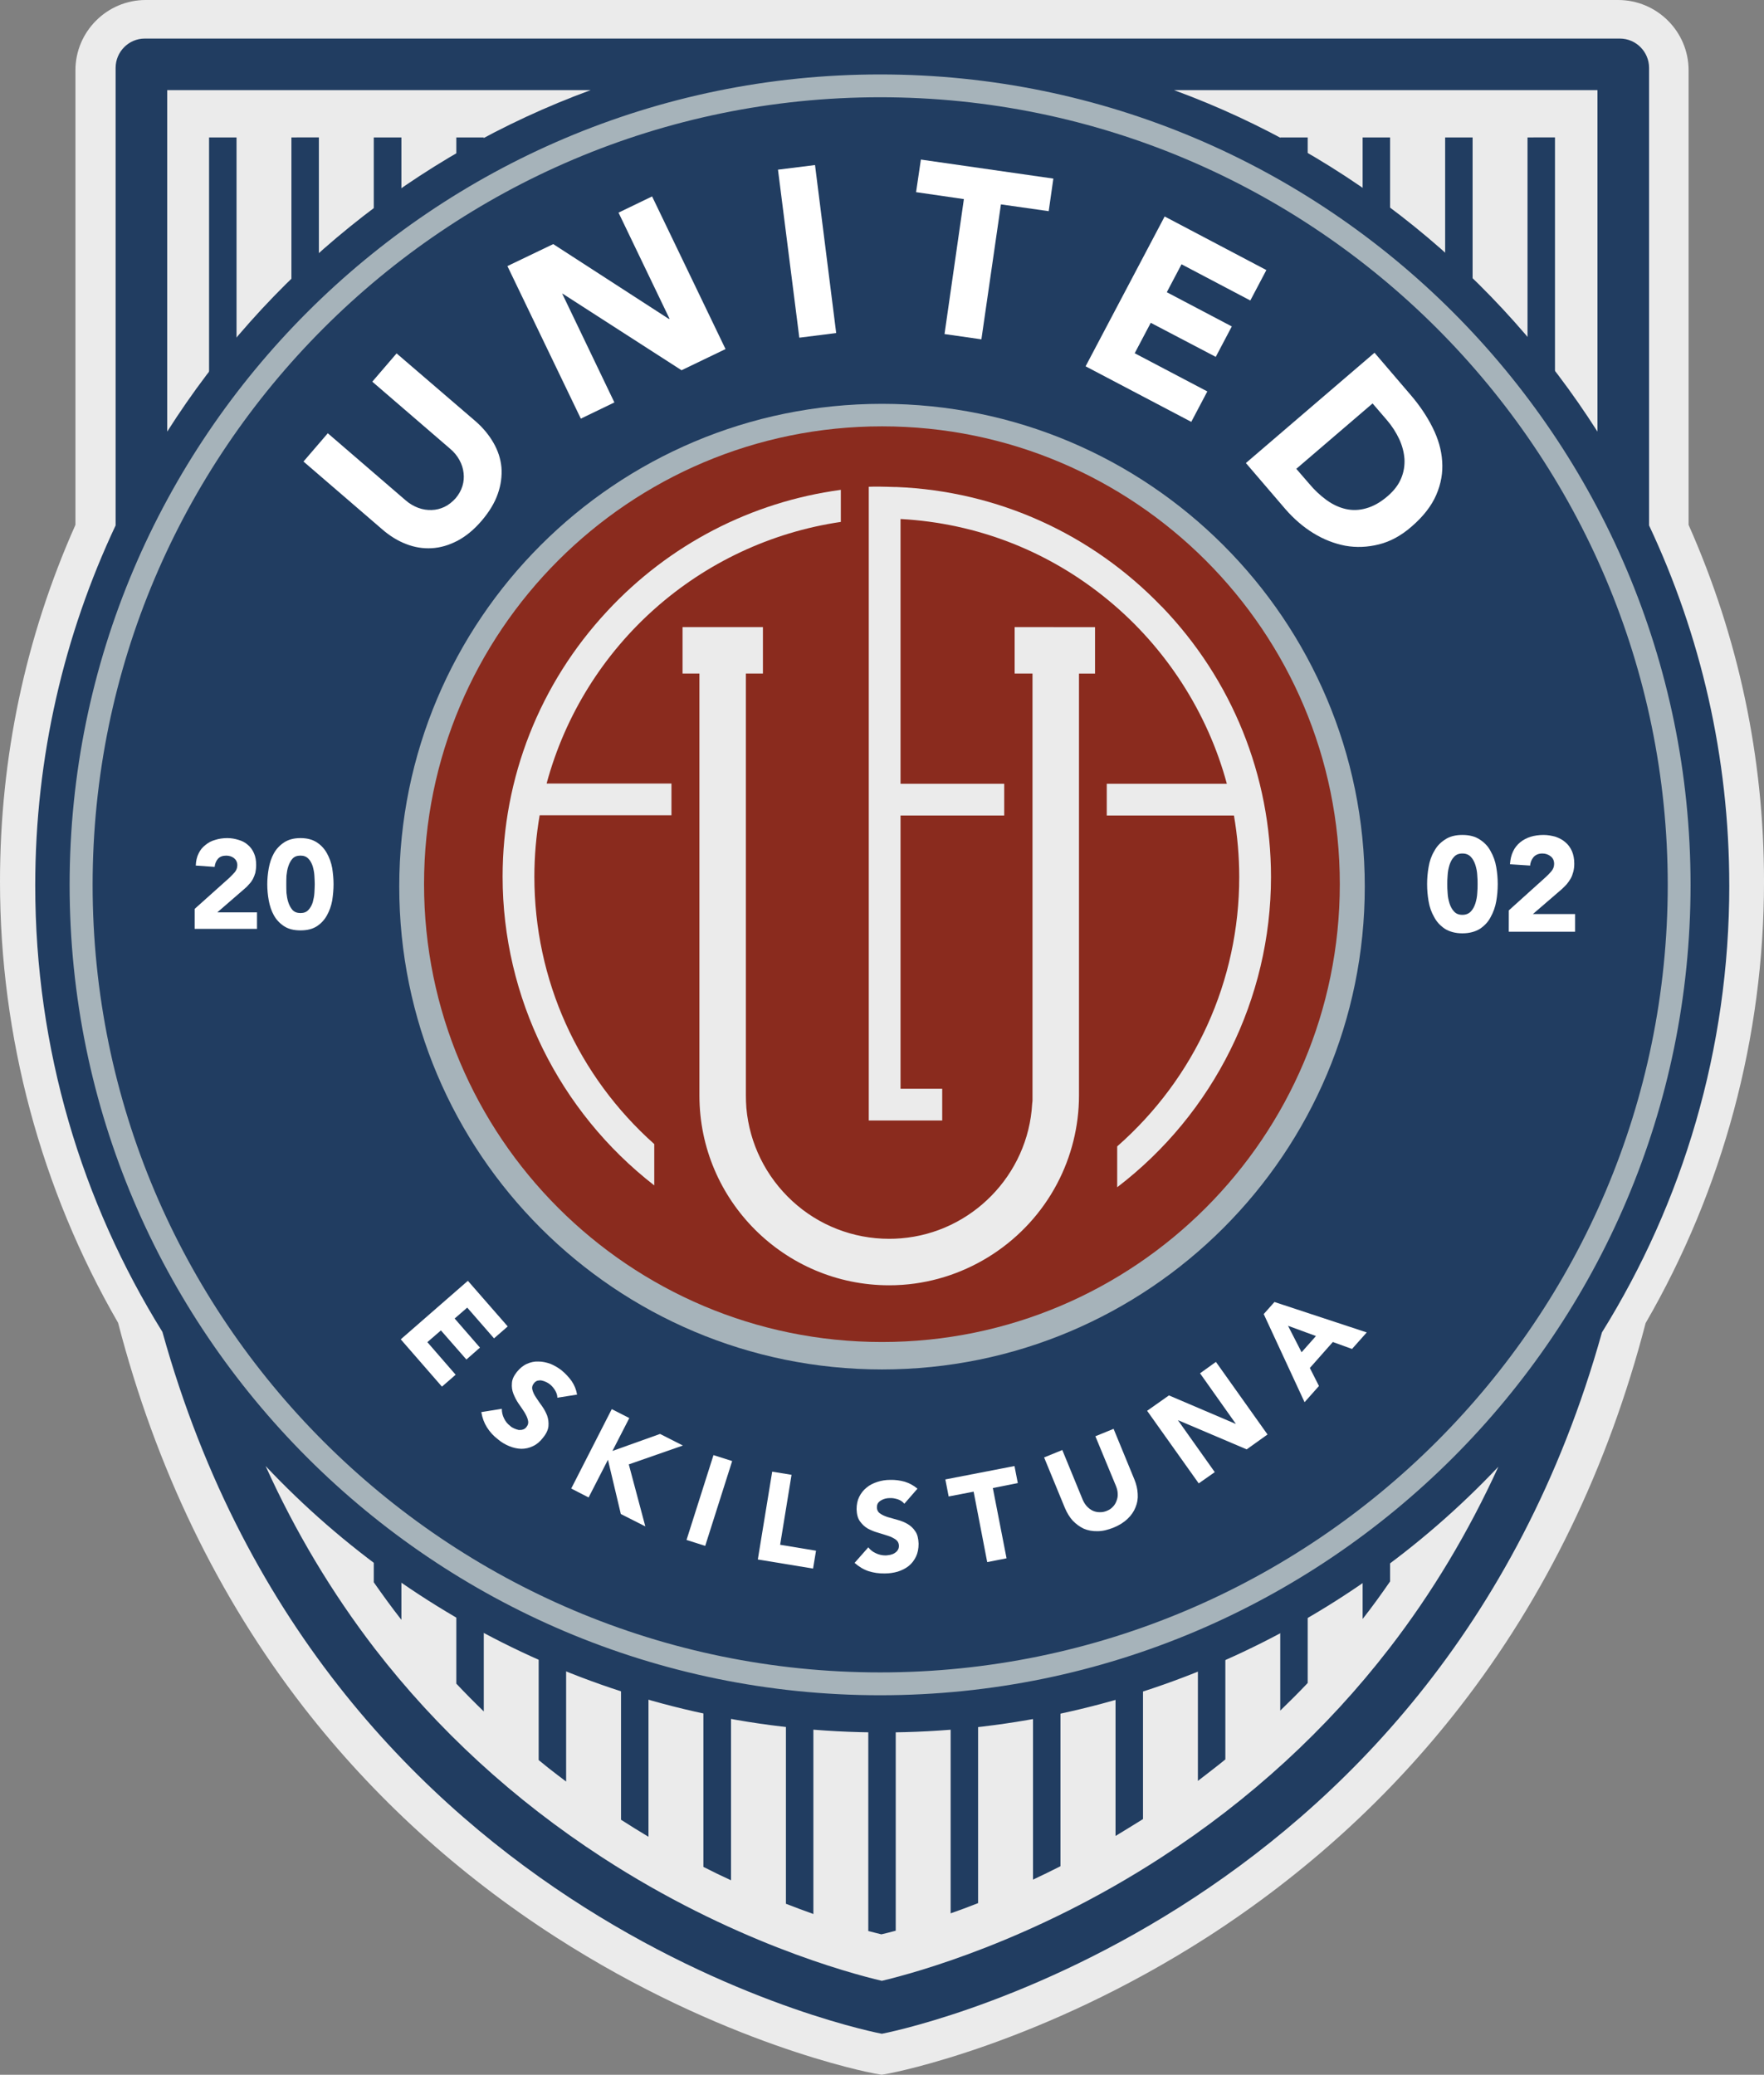 <?xml version="1.0" encoding="UTF-8" standalone="no"?> <svg xmlns:dc="http://purl.org/dc/elements/1.1/" xmlns:cc="http://creativecommons.org/ns#" xmlns:rdf="http://www.w3.org/1999/02/22-rdf-syntax-ns#" xmlns:svg="http://www.w3.org/2000/svg" xmlns="http://www.w3.org/2000/svg" xmlns:sodipodi="http://sodipodi.sourceforge.net/DTD/sodipodi-0.dtd" xmlns:inkscape="http://www.inkscape.org/namespaces/inkscape" width="77.153mm" height="90.752mm" viewBox="0 0 77.153 90.752" version="1.1" id="svg38890" inkscape:version="1.0.1 (3bc2e813f5, 2020-09-07)" sodipodi:docname="Eskilstuna United DFF logo.svg"><rect x="0" y="0" width="77.153" height="90.752" fill="#808080" stroke="none"/><defs id="defs38884"></defs><g inkscape:label="Layer 1" inkscape:groupmode="layer" id="layer1" transform="translate(-79.585,-154.641)"><path style="fill:#ebebeb;fill-opacity:1;fill-rule:nonzero;stroke:none;stroke-width:1.852" d="m 148.449,210.853 c -0.108,0.188 -0.188,0.391 -0.246,0.6 -1.512,5.932 -4.036,11.219 -7.516,15.726 -2.785,3.602 -6.185,6.72 -10.113,9.273 -5.722,3.711 -10.937,5.136 -12.42,5.49 -1.49,-0.354 -6.698,-1.772 -12.413,-5.483 -3.921,-2.546 -7.32,-5.671 -10.098,-9.273 -3.472,-4.507 -6.004,-9.809 -7.508,-15.747 -0.05,-0.21 -0.137,-0.412 -0.246,-0.6 -3.147,-5.36 -4.818,-11.501 -4.818,-17.751 0,-5.071 1.063,-9.961 3.147,-14.539 0.137,-0.297 0.203,-0.622 0.203,-0.948 v -19.61 h 63.503 v 19.61 c 0,0.325 0.072,0.651 0.21,0.948 2.083,4.579 3.139,9.469 3.139,14.539 0,6.257 -1.671,12.398 -4.825,17.766" id="path32982"></path><path style="fill:#ebebeb;fill-opacity:1;fill-rule:nonzero;stroke:none;stroke-width:1.852" d="M 150.359,154.641 H 85.958 c -1.693,0 -3.074,1.382 -3.074,3.074 v 19.885 c -2.192,4.926 -3.299,10.178 -3.299,15.61 0,6.785 1.787,13.447 5.165,19.292 1.642,6.329 4.369,11.986 8.116,16.818 3.045,3.921 6.756,7.306 11.031,10.055 7.277,4.68 13.65,5.91 13.917,5.96 l 0.333,0.058 0.326,-0.058 c 0.268,-0.052 6.64,-1.288 13.925,-5.968 4.275,-2.756 7.986,-6.134 11.031,-10.055 3.754,-4.825 6.488,-10.474 8.131,-16.796 3.385,-5.845 5.179,-12.514 5.179,-19.306 0,-5.432 -1.114,-10.684 -3.299,-15.61 v -19.885 c 0,-1.693 -1.382,-3.074 -3.082,-3.074 m 0,1.801 c 0.709,0 1.28,0.571 1.28,1.273 v 20.268 c 2.112,4.644 3.291,9.794 3.291,15.227 0,6.792 -1.845,13.158 -5.056,18.619 -6.901,27.075 -31.734,31.734 -31.734,31.734 0,0 -24.818,-4.622 -31.705,-31.755 -3.204,-5.454 -5.049,-11.812 -5.049,-18.597 0,-5.432 1.186,-10.583 3.299,-15.227 v -20.268 c 0,-0.702 0.571,-1.273 1.273,-1.273 h 64.4" id="path32984"></path><path style="fill:#213d61;fill-opacity:1;fill-rule:nonzero;stroke:none;stroke-width:1.852" d="m 88.729,160.652 v 42.779 c 0.26,2.387 0.658,4.68 1.201,6.872 v -49.651 z m 0,0" id="path32986"></path><path style="fill:#213d61;fill-opacity:1;fill-rule:nonzero;stroke:none;stroke-width:1.852" d="m 92.331,160.652 v 56.74 c 0.268,0.6 0.535,1.194 0.825,1.772 0.123,0.246 0.253,0.484 0.376,0.723 v -59.236 z m 0,0" id="path32988"></path><path style="fill:#213d61;fill-opacity:1;fill-rule:nonzero;stroke:none;stroke-width:1.852" d="m 95.933,160.652 v 63.2 c 0.391,0.557 0.788,1.107 1.208,1.642 v -64.842 z m 0,0" id="path32990"></path><path style="fill:#213d61;fill-opacity:1;fill-rule:nonzero;stroke:none;stroke-width:1.852" d="m 99.543,160.652 v 67.634 c 0.391,0.413 0.788,0.817 1.201,1.215 v -68.849 z m 0,0" id="path32992"></path><path style="fill:#213d61;fill-opacity:1;fill-rule:nonzero;stroke:none;stroke-width:1.852" d="m 103.145,160.652 v 70.976 c 0.145,0.116 0.282,0.231 0.427,0.347 0.26,0.203 0.514,0.398 0.774,0.593 v -71.916 z m 0,0" id="path32994"></path><path style="fill:#213d61;fill-opacity:1;fill-rule:nonzero;stroke:none;stroke-width:1.852" d="m 106.747,160.652 v 73.587 c 0.405,0.26 0.803,0.507 1.201,0.745 v -74.332 z m 0,0" id="path32996"></path><path style="fill:#213d61;fill-opacity:1;fill-rule:nonzero;stroke:none;stroke-width:1.852" d="m 110.35,160.652 v 75.649 c 0.412,0.21 0.81,0.405 1.208,0.586 v -76.234 z m 0,0" id="path32998"></path><path style="fill:#213d61;fill-opacity:1;fill-rule:nonzero;stroke:none;stroke-width:1.852" d="m 113.959,160.652 v 77.262 c 0.42,0.166 0.825,0.311 1.201,0.448 v -77.71 z m 0,0" id="path33000"></path><path style="fill:#213d61;fill-opacity:1;fill-rule:nonzero;stroke:none;stroke-width:1.852" d="m 117.562,160.652 v 78.455 c 0.224,0.058 0.42,0.109 0.571,0.144 0.174,-0.037 0.383,-0.094 0.629,-0.159 v -78.441 z m 0,0" id="path33002"></path><path style="fill:#213d61;fill-opacity:1;fill-rule:nonzero;stroke:none;stroke-width:1.852" d="m 121.164,160.652 v 77.681 c 0.376,-0.13 0.781,-0.282 1.201,-0.448 v -77.233 z m 0,0" id="path33004"></path><path style="fill:#213d61;fill-opacity:1;fill-rule:nonzero;stroke:none;stroke-width:1.852" d="m 124.766,160.652 v 76.206 c 0.391,-0.181 0.796,-0.383 1.201,-0.586 v -75.62 z m 0,0" id="path33006"></path><path style="fill:#213d61;fill-opacity:1;fill-rule:nonzero;stroke:none;stroke-width:1.852" d="m 128.376,160.652 v 74.296 c 0.391,-0.239 0.796,-0.484 1.201,-0.738 v -73.558 z m 0,0" id="path33008"></path><path style="fill:#213d61;fill-opacity:1;fill-rule:nonzero;stroke:none;stroke-width:1.852" d="m 131.978,160.652 v 71.887 c 0.311,-0.239 0.622,-0.477 0.933,-0.723 0.087,-0.072 0.174,-0.144 0.268,-0.217 v -70.947 z m 0,0" id="path33010"></path><path style="fill:#213d61;fill-opacity:1;fill-rule:nonzero;stroke:none;stroke-width:1.852" d="m 135.58,160.652 v 68.813 c 0.412,-0.398 0.81,-0.796 1.201,-1.208 v -67.605 z m 0,0" id="path33012"></path><path style="fill:#213d61;fill-opacity:1;fill-rule:nonzero;stroke:none;stroke-width:1.852" d="m 139.183,160.652 v 64.805 c 0.42,-0.535 0.817,-1.085 1.201,-1.642 v -63.163 z m 0,0" id="path33014"></path><path style="fill:#213d61;fill-opacity:1;fill-rule:nonzero;stroke:none;stroke-width:1.852" d="m 142.792,160.652 v 59.207 c 0.145,-0.282 0.289,-0.564 0.434,-0.854 0.268,-0.535 0.521,-1.085 0.767,-1.642 v -56.711 z m 0,0" id="path33016"></path><path style="fill:#213d61;fill-opacity:1;fill-rule:nonzero;stroke:none;stroke-width:1.852" d="m 146.395,160.652 v 49.629 c 0.543,-2.192 0.94,-4.485 1.201,-6.865 v -42.765 z m 0,0" id="path33018"></path><path style="fill:#213d61;fill-opacity:1;fill-rule:nonzero;stroke:none;stroke-width:1.852" d="m 140.347,226.745 c -2.742,3.552 -6.091,6.626 -9.961,9.136 -5.635,3.66 -10.771,5.056 -12.232,5.404 -1.468,-0.347 -6.597,-1.736 -12.225,-5.396 -3.863,-2.51 -7.212,-5.584 -9.953,-9.136 -1.873,-2.438 -3.472,-5.107 -4.774,-7.986 6.756,7.168 16.341,11.653 26.974,11.653 10.612,0 20.189,-4.47 26.945,-11.624 -1.309,2.864 -2.901,5.526 -4.774,7.95 m -53.449,-68.162 h 18.518 c -7.696,2.821 -14.192,8.123 -18.518,14.937 z m 62.556,0 v 14.937 c -4.333,-6.814 -10.829,-12.116 -18.518,-14.937 z m 5.765,34.786 c 0,-5.628 -1.259,-10.966 -3.508,-15.747 v -20.015 c 0,-0.702 -0.571,-1.28 -1.28,-1.28 H 85.915 c -0.702,0 -1.273,0.579 -1.273,1.28 v 20.015 c -2.25,4.781 -3.516,10.12 -3.516,15.747 0,7.168 2.04,13.859 5.563,19.531 7.284,26.193 31.466,30.699 31.466,30.699 0,0 24.196,-4.535 31.495,-30.678 3.53,-5.678 5.57,-12.377 5.57,-19.552" id="path33020"></path><path style="fill:#a6b3ba;fill-opacity:1;fill-rule:nonzero;stroke:none;stroke-width:1.852" d="m 139.277,193.42 c 0,11.668 -9.454,21.122 -21.115,21.122 -11.66,0 -21.115,-9.454 -21.115,-21.122 0,-11.661 9.454,-21.115 21.115,-21.115 11.661,0 21.115,9.454 21.115,21.115" id="path33024"></path><path style="fill:#8a2b1e;fill-opacity:1;fill-rule:nonzero;stroke:none;stroke-width:1.852" d="m 138.185,193.312 c 0,11.06 -8.962,20.03 -20.023,20.03 -11.06,0 -20.03,-8.97 -20.03,-20.03 0,-11.053 8.97,-20.022 20.03,-20.022 11.06,0 20.023,8.97 20.023,20.022" id="path33026"></path><path style="fill:#ebebeb;fill-opacity:1;fill-rule:nonzero;stroke:none;stroke-width:1.852" d="m 106.14,181.377 c -2.951,3.168 -4.572,7.291 -4.572,11.61 0,5.281 2.467,10.272 6.633,13.505 v -1.808 c -3.342,-2.98 -5.244,-7.183 -5.244,-11.697 0,-0.897 0.08,-1.801 0.231,-2.684 h 5.765 v -1.389 h -5.461 c 1.635,-6.054 6.713,-10.539 12.869,-11.444 v -1.403 c -3.913,0.528 -7.508,2.387 -10.221,5.309" id="path33028"></path><path style="fill:#ebebeb;fill-opacity:1;fill-rule:nonzero;stroke:none;stroke-width:1.852" d="m 123.963,182.071 v 2.033 h 0.781 v 18.684 l -0.015,0.138 c -0.173,3.103 -2.647,5.635 -5.743,5.881 -0.188,0.016 -0.354,0.021 -0.514,0.021 -1.57,0 -3.082,-0.586 -4.239,-1.656 -1.157,-1.07 -1.866,-2.51 -2.004,-4.065 -0.015,-0.195 -0.021,-0.376 -0.021,-0.543 v -18.46 h 0.745 v -2.033 h -3.515 v 2.033 h 0.738 v 18.46 c 0,4.579 3.725,8.297 8.297,8.297 0.181,0 0.376,-0.005 0.593,-0.021 2.843,-0.203 5.425,-1.895 6.756,-4.427 0.622,-1.179 0.955,-2.51 0.955,-3.848 v -18.46 h 0.702 v -2.033 z m 0,0" id="path33030"></path><path style="fill:#ebebeb;fill-opacity:1;fill-rule:nonzero;stroke:none;stroke-width:1.852" d="m 130.394,181.174 c -3.067,-3.19 -7.183,-5.049 -11.588,-5.23 h -0.08 c -0.239,-0.005 -0.434,-0.016 -0.629,-0.016 h -0.34 l -0.174,0.005 v 27.719 h 3.212 v -1.389 h -1.823 v -11.95 h 4.535 v -1.389 h -4.535 v -11.581 c 3.342,0.181 6.481,1.403 9.078,3.544 2.517,2.069 4.355,4.919 5.194,8.036 h -5.252 v 1.389 h 5.563 c 0.152,0.89 0.231,1.794 0.231,2.691 0,4.55 -1.939,8.796 -5.338,11.783 v 1.787 c 4.224,-3.226 6.727,-8.254 6.727,-13.57 0,-4.427 -1.7,-8.637 -4.781,-11.834" id="path33032"></path><path style="fill:#ffffff;fill-opacity:1;fill-rule:nonzero;stroke:none;stroke-width:1.852" d="m 100.382,173.065 c 0.333,0.289 0.593,0.608 0.788,0.948 0.195,0.34 0.311,0.694 0.347,1.071 0.029,0.376 -0.021,0.767 -0.159,1.157 -0.137,0.398 -0.376,0.788 -0.702,1.172 -0.34,0.398 -0.694,0.687 -1.063,0.882 -0.376,0.195 -0.745,0.304 -1.128,0.325 -0.376,0.021 -0.745,-0.037 -1.114,-0.181 -0.362,-0.138 -0.716,-0.354 -1.049,-0.644 l -3.443,-2.966 1.063,-1.237 3.4,2.93 c 0.174,0.152 0.362,0.26 0.557,0.333 0.195,0.072 0.391,0.101 0.586,0.094 0.195,-0.005 0.383,-0.052 0.564,-0.138 0.181,-0.087 0.34,-0.217 0.485,-0.376 0.137,-0.166 0.239,-0.34 0.297,-0.535 0.058,-0.188 0.072,-0.376 0.05,-0.571 -0.022,-0.195 -0.08,-0.383 -0.181,-0.564 -0.101,-0.188 -0.239,-0.354 -0.412,-0.499 l -3.4,-2.93 1.063,-1.237 z m 0,0" id="path33034"></path><path style="fill:#ffffff;fill-opacity:1;fill-rule:nonzero;stroke:none;stroke-width:1.852" d="m 101.778,166.28 2.004,-0.962 5.063,3.277 0.021,-0.016 -2.228,-4.637 1.468,-0.709 3.212,6.677 -1.924,0.926 -5.201,-3.349 -0.015,0.005 2.279,4.752 -1.468,0.709 z m 0,0" id="path33036"></path><path style="fill:#ffffff;fill-opacity:1;fill-rule:nonzero;stroke:none;stroke-width:1.852" d="m 113.612,162.063 1.62,-0.203 0.926,7.349 -1.613,0.203 z m 0,0" id="path33038"></path><path style="fill:#ffffff;fill-opacity:1;fill-rule:nonzero;stroke:none;stroke-width:1.852" d="m 121.743,163.35 -2.091,-0.304 0.21,-1.425 5.794,0.832 -0.203,1.425 -2.09,-0.297 -0.854,5.903 -1.613,-0.231 z m 0,0" id="path33040"></path><path style="fill:#ffffff;fill-opacity:1;fill-rule:nonzero;stroke:none;stroke-width:1.852" d="m 130.524,164.11 4.449,2.344 -0.702,1.331 -3.009,-1.584 -0.644,1.222 2.843,1.497 -0.702,1.331 -2.843,-1.49 -0.702,1.331 3.176,1.671 -0.702,1.331 -4.622,-2.43 z m 0,0" id="path33042"></path><path style="fill:#ffffff;fill-opacity:1;fill-rule:nonzero;stroke:none;stroke-width:1.852" d="m 136.282,175.148 0.557,0.644 c 0.239,0.289 0.499,0.528 0.767,0.723 0.268,0.195 0.55,0.325 0.839,0.391 0.289,0.065 0.586,0.058 0.897,-0.032 0.311,-0.087 0.622,-0.26 0.94,-0.535 0.275,-0.239 0.47,-0.492 0.586,-0.774 0.116,-0.275 0.159,-0.557 0.145,-0.846 -0.021,-0.289 -0.094,-0.579 -0.231,-0.875 -0.137,-0.289 -0.311,-0.564 -0.535,-0.825 l -0.629,-0.731 z m 3.421,-5.078 1.591,1.859 c 0.383,0.448 0.702,0.919 0.948,1.411 0.246,0.492 0.391,0.984 0.42,1.483 0.036,0.492 -0.05,0.984 -0.26,1.468 -0.21,0.484 -0.571,0.948 -1.085,1.389 -0.448,0.391 -0.926,0.651 -1.425,0.774 -0.492,0.123 -0.984,0.145 -1.468,0.058 -0.485,-0.094 -0.948,-0.275 -1.396,-0.55 -0.448,-0.275 -0.854,-0.629 -1.215,-1.042 l -1.736,-2.025 z m 0,0" id="path33044"></path><path style="fill:#ffffff;fill-opacity:1;fill-rule:nonzero;stroke:none;stroke-width:1.852" d="m 100.049,210.665 1.743,1.996 -0.6,0.521 -1.172,-1.345 -0.55,0.477 1.107,1.273 -0.593,0.521 -1.114,-1.273 -0.593,0.513 1.237,1.425 -0.6,0.521 -1.801,-2.069 z m 0,0" id="path33046"></path><path style="fill:#ffffff;fill-opacity:1;fill-rule:nonzero;stroke:none;stroke-width:1.852" d="m 103.963,215.779 c 0,-0.109 -0.036,-0.217 -0.101,-0.325 -0.065,-0.109 -0.145,-0.195 -0.224,-0.26 -0.05,-0.042 -0.108,-0.072 -0.166,-0.101 -0.058,-0.026 -0.123,-0.052 -0.188,-0.065 -0.065,-0.016 -0.13,-0.005 -0.188,0.005 -0.065,0.021 -0.116,0.058 -0.159,0.115 -0.072,0.087 -0.094,0.188 -0.065,0.289 0.029,0.109 0.08,0.217 0.159,0.333 0.08,0.123 0.166,0.246 0.26,0.376 0.094,0.13 0.166,0.268 0.224,0.413 0.05,0.145 0.072,0.297 0.058,0.463 -0.015,0.159 -0.094,0.333 -0.239,0.507 -0.13,0.174 -0.282,0.297 -0.441,0.369 -0.166,0.08 -0.333,0.116 -0.506,0.116 -0.173,-0.005 -0.347,-0.042 -0.528,-0.116 -0.174,-0.072 -0.34,-0.166 -0.492,-0.297 -0.203,-0.152 -0.362,-0.333 -0.485,-0.528 -0.123,-0.195 -0.203,-0.413 -0.246,-0.665 l 0.897,-0.145 c 0,0.145 0.029,0.282 0.094,0.413 0.065,0.138 0.152,0.246 0.268,0.333 0.05,0.052 0.116,0.087 0.181,0.116 0.065,0.026 0.13,0.052 0.195,0.065 0.065,0.005 0.13,0 0.188,-0.021 0.058,-0.016 0.109,-0.052 0.152,-0.109 0.072,-0.087 0.094,-0.188 0.065,-0.297 -0.021,-0.109 -0.08,-0.224 -0.152,-0.347 -0.08,-0.123 -0.166,-0.253 -0.26,-0.383 -0.094,-0.138 -0.166,-0.282 -0.224,-0.427 -0.058,-0.144 -0.08,-0.304 -0.065,-0.463 0.007,-0.159 0.08,-0.318 0.217,-0.492 0.13,-0.159 0.275,-0.282 0.441,-0.354 0.159,-0.072 0.326,-0.109 0.499,-0.101 0.174,0 0.347,0.037 0.528,0.101 0.174,0.072 0.333,0.166 0.485,0.282 0.166,0.138 0.318,0.297 0.441,0.47 0.123,0.181 0.203,0.376 0.239,0.593 z m 0,0" id="path33048"></path><path style="fill:#ffffff;fill-opacity:1;fill-rule:nonzero;stroke:none;stroke-width:1.852" d="m 106.342,216.278 0.767,0.391 -0.738,1.439 2.083,-0.745 0.998,0.507 -2.365,0.825 0.723,2.713 -1.071,-0.542 -0.564,-2.373 -0.846,1.649 -0.76,-0.391 z m 0,0" id="path33050"></path><path style="fill:#ffffff;fill-opacity:1;fill-rule:nonzero;stroke:none;stroke-width:1.852" d="m 110.791,218.289 0.817,0.26 -1.179,3.711 -0.817,-0.26 z m 0,0" id="path33052"></path><path style="fill:#ffffff;fill-opacity:1;fill-rule:nonzero;stroke:none;stroke-width:1.852" d="m 113.359,219.013 0.846,0.138 -0.499,3.06 1.57,0.26 -0.13,0.781 -2.416,-0.398 z m 0,0" id="path33054"></path><path style="fill:#ffffff;fill-opacity:1;fill-rule:nonzero;stroke:none;stroke-width:1.852" d="m 119.139,220.416 c -0.072,-0.087 -0.166,-0.152 -0.289,-0.195 -0.123,-0.037 -0.231,-0.058 -0.34,-0.052 -0.065,0 -0.123,0.005 -0.195,0.021 -0.065,0.016 -0.123,0.037 -0.181,0.072 -0.058,0.032 -0.108,0.072 -0.145,0.123 -0.036,0.052 -0.05,0.116 -0.05,0.188 0,0.115 0.05,0.21 0.137,0.268 0.087,0.065 0.203,0.116 0.333,0.159 0.137,0.037 0.282,0.08 0.434,0.123 0.159,0.042 0.304,0.101 0.441,0.181 0.13,0.08 0.246,0.181 0.333,0.318 0.094,0.13 0.137,0.318 0.145,0.542 0,0.217 -0.036,0.405 -0.116,0.571 -0.08,0.159 -0.181,0.297 -0.318,0.405 -0.137,0.109 -0.297,0.188 -0.477,0.246 -0.181,0.052 -0.369,0.08 -0.571,0.08 -0.253,0.005 -0.492,-0.032 -0.709,-0.101 -0.217,-0.072 -0.42,-0.195 -0.608,-0.362 l 0.6,-0.68 c 0.087,0.116 0.203,0.203 0.333,0.26 0.137,0.065 0.275,0.094 0.42,0.094 0.072,0 0.137,-0.016 0.21,-0.026 0.072,-0.016 0.137,-0.042 0.195,-0.08 0.05,-0.037 0.101,-0.072 0.13,-0.13 0.036,-0.052 0.05,-0.109 0.05,-0.181 0,-0.116 -0.05,-0.21 -0.137,-0.275 -0.094,-0.065 -0.203,-0.123 -0.34,-0.166 -0.137,-0.042 -0.289,-0.094 -0.441,-0.138 -0.159,-0.042 -0.311,-0.109 -0.448,-0.181 -0.137,-0.08 -0.246,-0.188 -0.34,-0.318 -0.094,-0.13 -0.137,-0.304 -0.145,-0.521 0,-0.21 0.036,-0.391 0.116,-0.55 0.08,-0.159 0.188,-0.297 0.326,-0.405 0.13,-0.109 0.289,-0.188 0.47,-0.246 0.181,-0.058 0.362,-0.087 0.557,-0.087 0.217,-0.005 0.427,0.021 0.637,0.08 0.21,0.065 0.391,0.166 0.557,0.304 z m 0,0" id="path33056"></path><path style="fill:#ffffff;fill-opacity:1;fill-rule:nonzero;stroke:none;stroke-width:1.852" d="m 122.169,219.888 -1.092,0.21 -0.145,-0.745 3.024,-0.586 0.145,0.745 -1.092,0.217 0.6,3.074 -0.846,0.166 z m 0,0" id="path33058"></path><path style="fill:#ffffff;fill-opacity:1;fill-rule:nonzero;stroke:none;stroke-width:1.852" d="m 129.2,219.353 c 0.087,0.21 0.137,0.427 0.145,0.629 0.015,0.21 -0.015,0.398 -0.094,0.586 -0.072,0.188 -0.188,0.354 -0.347,0.507 -0.159,0.152 -0.362,0.282 -0.608,0.383 -0.253,0.101 -0.485,0.159 -0.709,0.159 -0.217,0.005 -0.42,-0.032 -0.6,-0.109 -0.181,-0.087 -0.34,-0.203 -0.485,-0.354 -0.137,-0.152 -0.246,-0.333 -0.34,-0.55 l -0.911,-2.213 0.796,-0.325 0.897,2.185 c 0.05,0.109 0.108,0.203 0.181,0.282 0.08,0.08 0.159,0.145 0.253,0.188 0.094,0.042 0.195,0.065 0.297,0.065 0.109,0.005 0.217,-0.016 0.318,-0.058 0.108,-0.042 0.195,-0.101 0.268,-0.181 0.072,-0.072 0.123,-0.159 0.159,-0.26 0.036,-0.094 0.058,-0.195 0.05,-0.304 0,-0.109 -0.029,-0.224 -0.072,-0.333 l -0.904,-2.185 0.796,-0.325 z m 0,0" id="path33060"></path><path style="fill:#ffffff;fill-opacity:1;fill-rule:nonzero;stroke:none;stroke-width:1.852" d="m 129.757,216.351 0.955,-0.673 2.915,1.244 0.007,-0.005 -1.562,-2.206 0.694,-0.499 2.257,3.175 -0.911,0.651 -2.995,-1.273 -0.007,0.005 1.606,2.264 -0.702,0.492 z m 0,0" id="path33062"></path><path style="fill:#ffffff;fill-opacity:1;fill-rule:nonzero;stroke:none;stroke-width:1.852" d="m 135.92,212.633 0.593,1.157 0.629,-0.709 z m -1.063,-0.513 0.47,-0.528 4.036,1.331 -0.644,0.723 -0.839,-0.304 -1.005,1.136 0.398,0.788 -0.629,0.709 z m 0,0" id="path33064"></path><path style="fill:#ffffff;fill-opacity:1;fill-rule:nonzero;stroke:none;stroke-width:1.852" d="m 88.099,194.397 1.519,-1.36 c 0.072,-0.072 0.152,-0.152 0.231,-0.239 0.072,-0.087 0.116,-0.188 0.116,-0.311 0,-0.13 -0.05,-0.231 -0.145,-0.311 -0.094,-0.072 -0.21,-0.109 -0.34,-0.109 -0.152,0 -0.275,0.042 -0.362,0.138 -0.087,0.101 -0.13,0.217 -0.145,0.354 l -0.825,-0.058 c 0.007,-0.203 0.05,-0.383 0.123,-0.528 0.072,-0.152 0.173,-0.275 0.297,-0.369 0.123,-0.101 0.26,-0.181 0.427,-0.224 0.159,-0.052 0.34,-0.08 0.535,-0.08 0.173,0 0.34,0.032 0.492,0.08 0.152,0.042 0.289,0.115 0.405,0.217 0.116,0.101 0.203,0.217 0.268,0.369 0.065,0.145 0.094,0.318 0.094,0.513 0,0.123 -0.015,0.239 -0.036,0.34 -0.029,0.101 -0.065,0.188 -0.108,0.275 -0.044,0.08 -0.101,0.159 -0.166,0.224 -0.058,0.072 -0.13,0.144 -0.203,0.203 l -1.186,1.027 h 1.736 v 0.723 h -2.727 z m 0,0" id="path33066"></path><path style="fill:#ffffff;fill-opacity:1;fill-rule:nonzero;stroke:none;stroke-width:1.852" d="m 92.107,193.319 c 0,0.109 0,0.231 0.007,0.376 0.015,0.138 0.036,0.275 0.08,0.413 0.044,0.13 0.101,0.239 0.181,0.333 0.087,0.094 0.203,0.138 0.354,0.138 0.145,0 0.26,-0.042 0.347,-0.138 0.087,-0.094 0.145,-0.203 0.188,-0.333 0.036,-0.138 0.065,-0.275 0.072,-0.413 0.007,-0.144 0.015,-0.268 0.015,-0.376 0,-0.101 -0.007,-0.224 -0.015,-0.369 -0.007,-0.144 -0.036,-0.282 -0.072,-0.413 -0.044,-0.13 -0.101,-0.246 -0.188,-0.333 -0.087,-0.094 -0.203,-0.138 -0.347,-0.138 -0.152,0 -0.268,0.042 -0.354,0.138 -0.08,0.087 -0.137,0.203 -0.181,0.333 -0.044,0.13 -0.065,0.268 -0.08,0.413 -0.007,0.144 -0.007,0.268 -0.007,0.369 m -0.832,0 c 0,-0.231 0.022,-0.463 0.065,-0.702 0.044,-0.239 0.116,-0.456 0.224,-0.651 0.109,-0.195 0.26,-0.354 0.448,-0.478 0.188,-0.123 0.427,-0.188 0.716,-0.188 0.289,0 0.528,0.065 0.716,0.188 0.188,0.123 0.333,0.282 0.441,0.478 0.109,0.195 0.188,0.412 0.231,0.651 0.036,0.239 0.058,0.47 0.058,0.702 0,0.231 -0.022,0.47 -0.058,0.709 -0.044,0.239 -0.123,0.456 -0.231,0.651 -0.108,0.195 -0.253,0.354 -0.441,0.477 -0.188,0.123 -0.427,0.181 -0.716,0.181 -0.289,0 -0.528,-0.058 -0.716,-0.181 -0.188,-0.123 -0.34,-0.282 -0.448,-0.477 -0.108,-0.195 -0.181,-0.413 -0.224,-0.651 -0.044,-0.239 -0.065,-0.477 -0.065,-0.709" id="path33068"></path><path style="fill:#ffffff;fill-opacity:1;fill-rule:nonzero;stroke:none;stroke-width:1.852" d="m 142.886,193.312 c 0,0.115 0,0.246 0.015,0.398 0.007,0.152 0.036,0.297 0.08,0.441 0.044,0.138 0.108,0.26 0.195,0.354 0.087,0.101 0.21,0.152 0.369,0.152 0.159,0 0.282,-0.052 0.376,-0.152 0.087,-0.094 0.152,-0.217 0.195,-0.354 0.044,-0.144 0.072,-0.289 0.08,-0.441 0.015,-0.152 0.015,-0.282 0.015,-0.398 0,-0.109 0,-0.239 -0.015,-0.391 -0.007,-0.152 -0.036,-0.297 -0.08,-0.441 -0.044,-0.138 -0.108,-0.26 -0.195,-0.354 -0.094,-0.101 -0.217,-0.152 -0.376,-0.152 -0.159,0 -0.282,0.052 -0.369,0.152 -0.087,0.094 -0.152,0.217 -0.195,0.354 -0.044,0.145 -0.072,0.289 -0.08,0.441 -0.015,0.152 -0.015,0.282 -0.015,0.391 m -0.883,0 c 0,-0.246 0.021,-0.492 0.065,-0.745 0.044,-0.26 0.123,-0.492 0.246,-0.694 0.108,-0.21 0.268,-0.376 0.47,-0.507 0.203,-0.138 0.456,-0.203 0.76,-0.203 0.311,0 0.564,0.065 0.767,0.203 0.203,0.13 0.362,0.297 0.47,0.507 0.116,0.203 0.203,0.434 0.246,0.694 0.044,0.253 0.065,0.499 0.065,0.745 0,0.253 -0.021,0.499 -0.065,0.752 -0.044,0.253 -0.13,0.484 -0.246,0.694 -0.108,0.21 -0.268,0.376 -0.47,0.513 -0.203,0.123 -0.456,0.195 -0.767,0.195 -0.304,0 -0.557,-0.072 -0.76,-0.195 -0.203,-0.138 -0.362,-0.304 -0.47,-0.513 -0.123,-0.21 -0.203,-0.441 -0.246,-0.694 -0.044,-0.253 -0.065,-0.499 -0.065,-0.752" id="path33070"></path><path style="fill:#ffffff;fill-opacity:1;fill-rule:nonzero;stroke:none;stroke-width:1.852" d="m 145.577,194.462 1.613,-1.454 c 0.08,-0.072 0.166,-0.159 0.246,-0.253 0.08,-0.094 0.123,-0.203 0.123,-0.325 0,-0.144 -0.05,-0.253 -0.152,-0.333 -0.101,-0.08 -0.224,-0.123 -0.362,-0.123 -0.159,0 -0.289,0.052 -0.383,0.152 -0.087,0.109 -0.145,0.231 -0.152,0.376 l -0.882,-0.058 c 0.015,-0.217 0.058,-0.405 0.137,-0.564 0.072,-0.159 0.181,-0.289 0.311,-0.398 0.123,-0.101 0.275,-0.181 0.448,-0.239 0.173,-0.052 0.369,-0.08 0.571,-0.08 0.188,0 0.362,0.032 0.528,0.08 0.166,0.058 0.304,0.13 0.427,0.239 0.123,0.101 0.217,0.231 0.289,0.391 0.065,0.152 0.101,0.34 0.101,0.542 0,0.138 -0.015,0.253 -0.044,0.362 -0.029,0.109 -0.065,0.21 -0.116,0.297 -0.05,0.087 -0.108,0.166 -0.173,0.246 -0.065,0.072 -0.137,0.144 -0.217,0.217 l -1.259,1.085 h 1.845 v 0.774 h -2.901 z m 0,0" id="path33072"></path><path style="fill:#a6b3ba;fill-opacity:1;fill-rule:nonzero;stroke:none;stroke-width:1.852" d="m 118.082,158.895 c -18.995,0 -34.446,15.458 -34.446,34.453 0,18.988 15.451,34.446 34.446,34.446 18.995,0 34.446,-15.458 34.446,-34.446 0,-18.995 -15.451,-34.453 -34.446,-34.453 m 0,69.898 c -19.545,0 -35.452,-15.899 -35.452,-35.444 0,-19.545 15.907,-35.452 35.452,-35.452 19.545,0 35.444,15.907 35.444,35.452 0,19.545 -15.899,35.444 -35.444,35.444" id="path33074"></path></g></svg> 